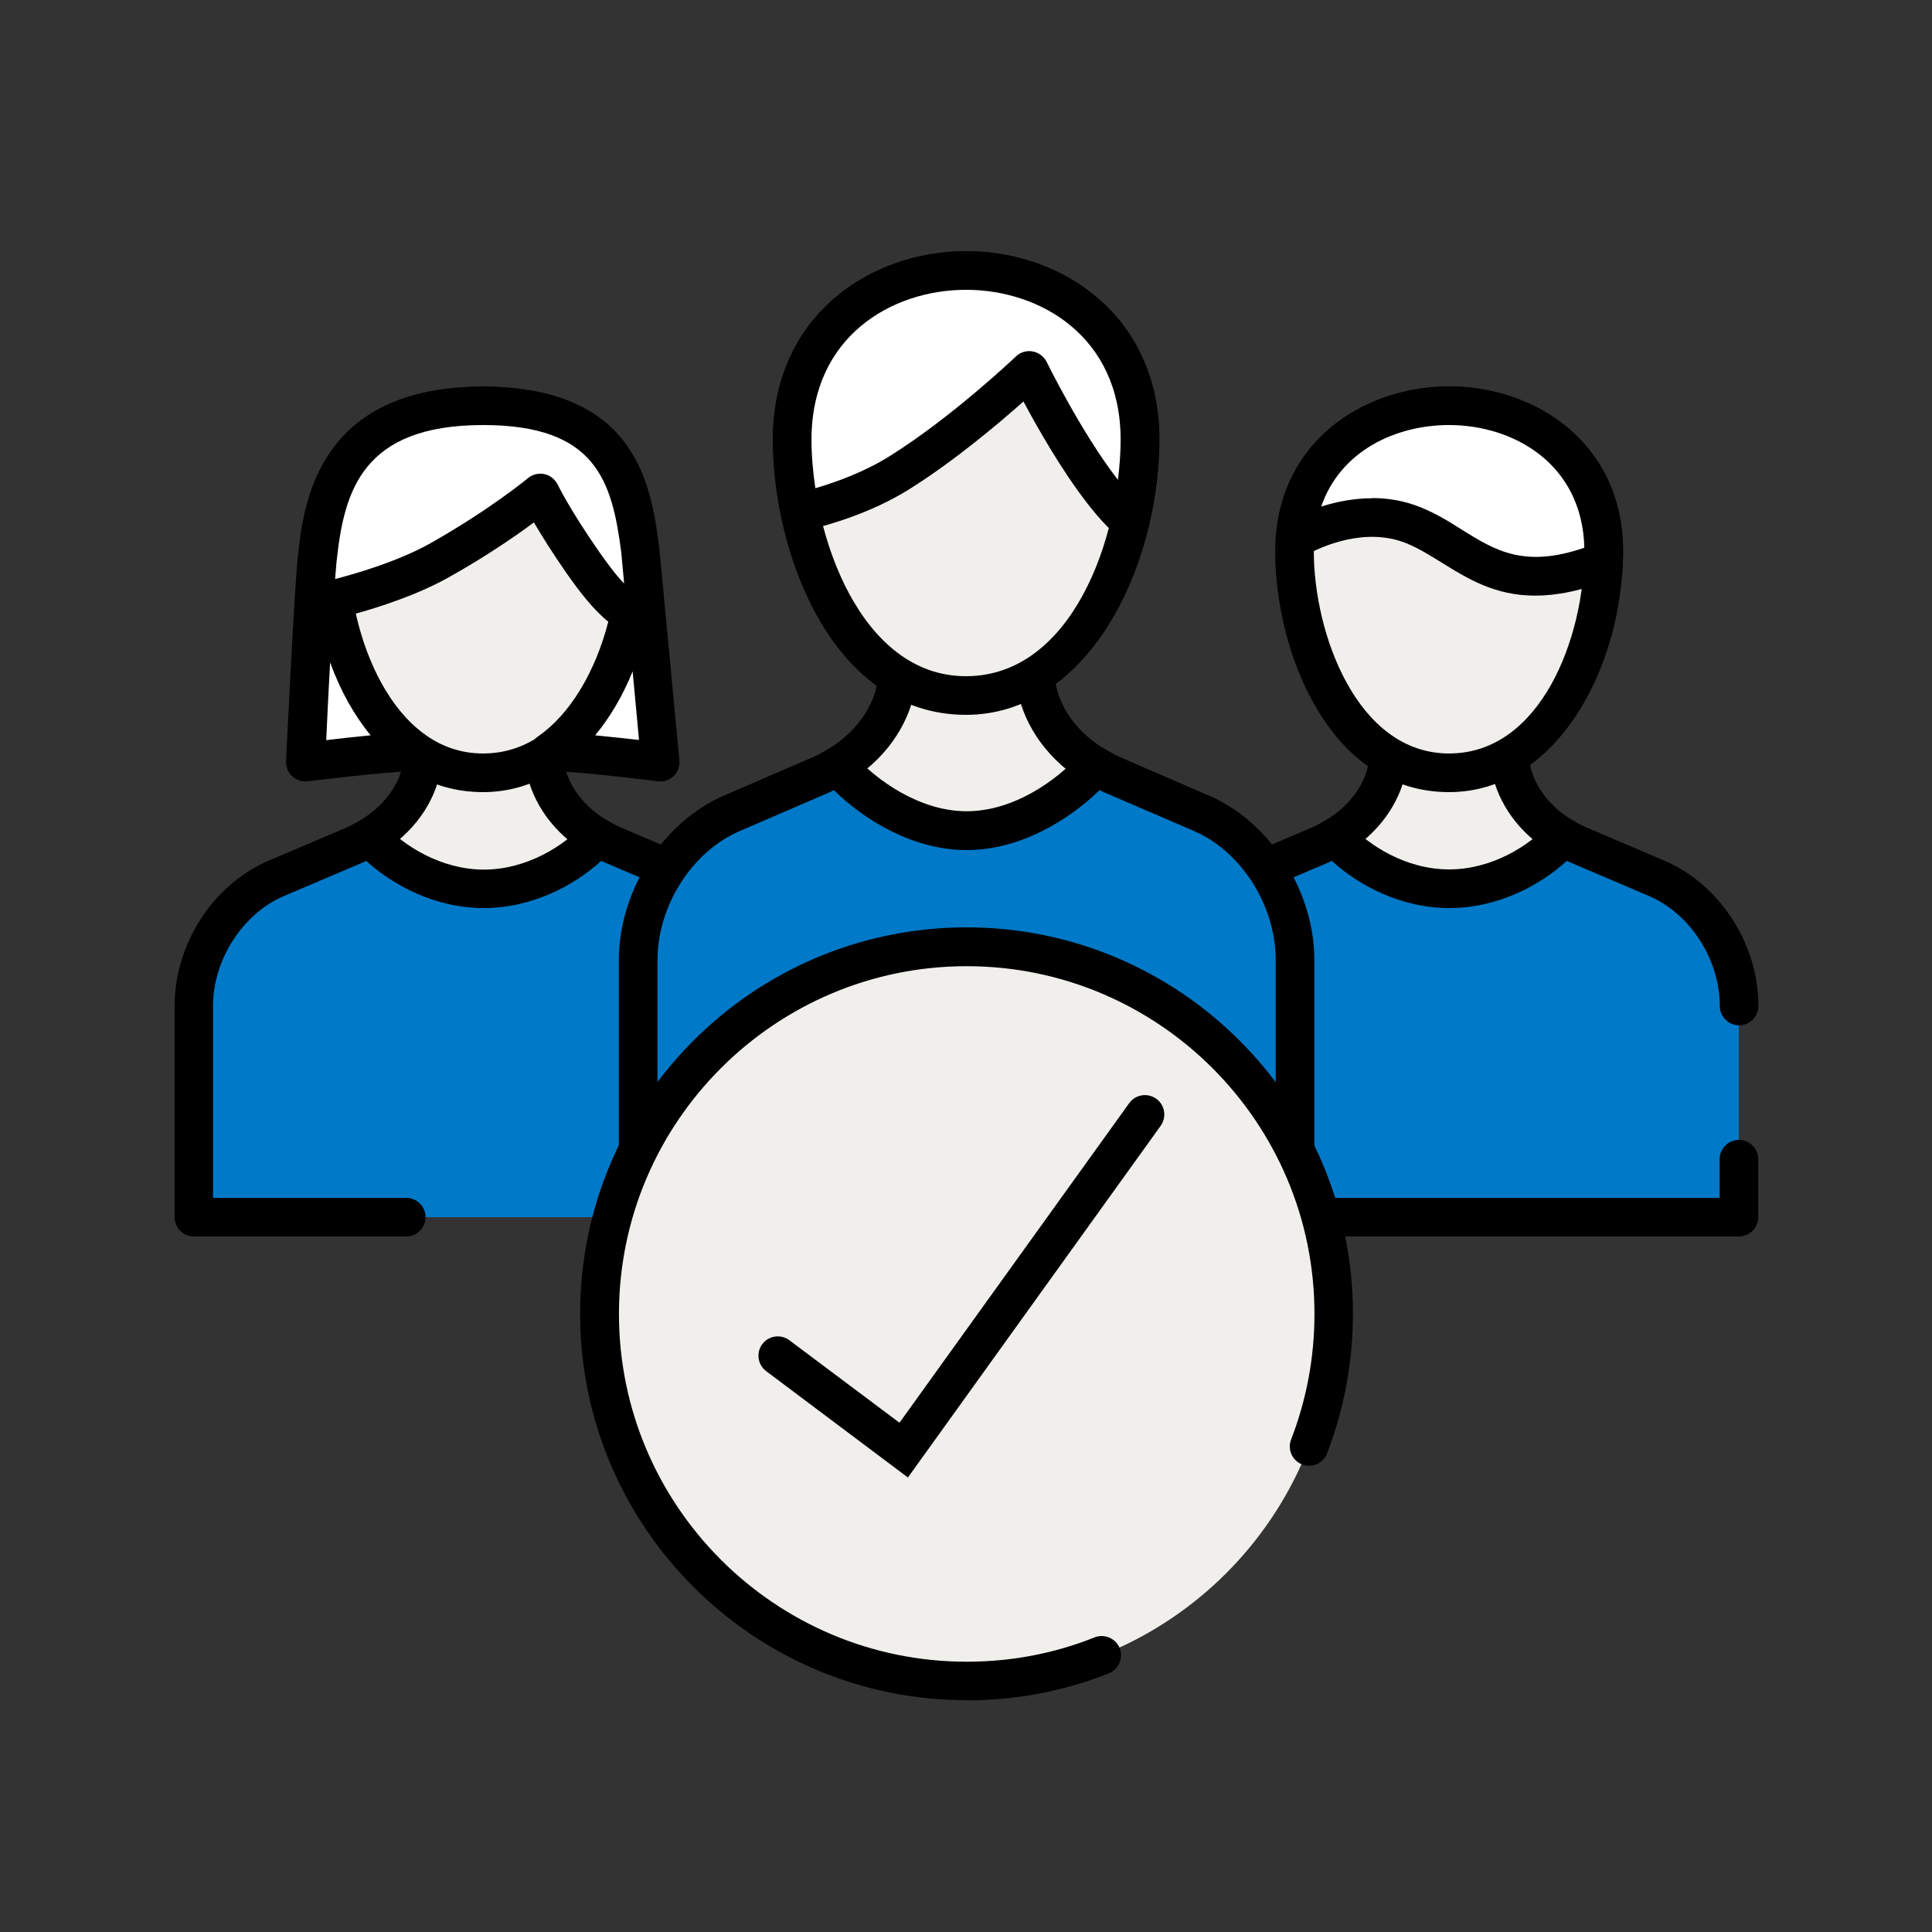 <svg width="60" height="60" viewBox="0 0 60 60" fill="none" xmlns="http://www.w3.org/2000/svg">
<rect x="0" y="0" width="60" height="60" fill="#333333" stroke="none"/>
<path d="M16.92 23.592V22.158H13.128V23.592C13.098 24.3 12.63 25.326 11.484 25.998C12.222 26.814 13.554 30.282 15.024 30.282C16.494 30.282 17.826 26.814 18.564 25.998C17.418 25.326 16.95 24.3 16.92 23.592Z" fill="#F1EFEB"/>
<path d="M15.021 30.882C13.647 30.882 12.615 29.058 11.781 27.594C11.493 27.084 11.217 26.598 11.037 26.4L10.539 25.854L11.175 25.482C12.075 24.954 12.501 24.138 12.525 23.568V21.558H17.511V23.58C17.541 24.15 17.967 24.96 18.861 25.482L19.497 25.854L18.999 26.4C18.819 26.598 18.549 27.078 18.255 27.594C17.421 29.058 16.389 30.882 15.015 30.882H15.021ZM12.327 26.142C12.477 26.388 12.645 26.676 12.825 27C13.359 27.936 14.349 29.682 15.021 29.682C15.693 29.682 16.689 27.936 17.217 27C17.403 26.676 17.565 26.388 17.715 26.142C16.737 25.356 16.341 24.33 16.311 23.616V23.592V22.758H13.719V23.592C13.689 24.33 13.293 25.356 12.315 26.142H12.327Z" fill="black"/>
<path d="M20.639 37.8H24.023V31.242C24.023 29.586 22.961 27.906 21.443 27.27L19.001 26.232C18.845 26.16 18.701 26.082 18.563 26.004C17.825 26.82 16.493 27.606 15.023 27.606C13.553 27.606 12.221 26.82 11.483 26.004C11.345 26.082 11.201 26.166 11.045 26.232L8.603 27.27C7.085 27.906 6.023 29.586 6.023 31.242V37.8H12.623" fill="#0079C8"/>
<path d="M24.022 38.4H20.638C20.308 38.4 20.038 38.13 20.038 37.8C20.038 37.47 20.308 37.2 20.638 37.2H23.422V31.242C23.422 29.796 22.492 28.362 21.214 27.822L18.766 26.778C18.736 26.766 18.7 26.748 18.67 26.736C17.842 27.492 16.534 28.2 15.022 28.2C13.51 28.2 12.208 27.492 11.374 26.736C11.344 26.748 11.314 26.76 11.284 26.778L8.83 27.822C7.546 28.362 6.616 29.796 6.616 31.242V37.2H12.616C12.946 37.2 13.216 37.47 13.216 37.8C13.216 38.13 12.946 38.4 12.616 38.4H6.022C5.692 38.4 5.422 38.13 5.422 37.8V31.242C5.422 29.304 6.634 27.444 8.368 26.718L10.81 25.68C10.936 25.62 11.062 25.554 11.182 25.488C11.428 25.344 11.74 25.392 11.932 25.602C12.52 26.25 13.684 27.006 15.028 27.006C16.372 27.006 17.536 26.25 18.124 25.602C18.316 25.392 18.628 25.344 18.874 25.488C18.994 25.56 19.114 25.626 19.252 25.686L21.688 26.724C23.422 27.45 24.634 29.31 24.634 31.248V37.806C24.634 38.136 24.364 38.406 24.034 38.406L24.022 38.4Z" fill="black"/>
<path d="M19.779 17.13C19.779 20.148 18.105 24 15.003 24C11.901 24 10.227 20.154 10.227 17.13C10.227 14.106 12.621 12.6 15.003 12.6C17.385 12.6 19.779 14.112 19.779 17.13Z" fill="#F1EFEB"/>
<path d="M15.001 24.6C11.293 24.6 9.625 20.232 9.625 17.13C9.625 13.758 12.325 12 15.001 12C17.677 12 20.377 13.764 20.377 17.13C20.377 20.724 18.325 24.6 15.001 24.6ZM15.001 13.2C12.991 13.2 10.825 14.43 10.825 17.13C10.825 19.656 12.151 23.4 15.001 23.4C17.851 23.4 19.177 19.758 19.177 17.13C19.177 14.502 17.011 13.2 15.001 13.2Z" fill="black"/>
<path d="M10.622 19.788C10.4 19.14 10.286 18.63 10.286 18.63C10.286 18.63 12.242 18.198 13.676 17.388C15.59 16.308 16.784 15.312 16.784 15.312C16.784 15.312 17.18 16.14 18.128 17.496C18.56 18.114 19.028 18.72 19.574 19.05C19.208 20.766 18.362 22.446 17.084 23.346C18.278 23.382 20.516 23.676 20.516 23.676L19.898 17.106C19.616 14.94 19.112 12.612 15.008 12.612C10.682 12.612 10.1 15.264 9.866 17.304C9.752 18.306 9.5 23.676 9.5 23.676C9.5 23.676 11.72 23.388 12.914 23.346C11.81 22.584 11.048 21.246 10.622 19.8V19.788Z" fill="white"/>
<path d="M20.511 24.264C20.511 24.264 20.457 24.264 20.433 24.264C20.409 24.264 18.207 23.976 17.055 23.94C16.797 23.934 16.575 23.76 16.497 23.514C16.425 23.268 16.515 22.998 16.731 22.854C17.697 22.182 18.489 20.874 18.891 19.308C18.411 18.918 18.003 18.378 17.625 17.844C17.151 17.166 16.809 16.614 16.581 16.224C16.041 16.626 15.135 17.256 13.959 17.916C12.951 18.486 11.727 18.87 11.007 19.068C11.055 19.224 11.109 19.404 11.175 19.602C11.175 19.608 11.175 19.62 11.181 19.626C11.607 21.078 12.339 22.224 13.239 22.848C13.449 22.998 13.545 23.262 13.473 23.508C13.401 23.754 13.179 23.928 12.921 23.94C11.763 23.982 9.585 24.264 9.561 24.264C9.387 24.288 9.207 24.228 9.075 24.108C8.943 23.988 8.877 23.814 8.883 23.64C8.895 23.418 9.141 18.24 9.255 17.232C9.429 15.666 9.849 12.006 14.991 12.006C19.821 12.006 20.229 15.144 20.475 17.022L21.099 23.616C21.117 23.796 21.051 23.976 20.919 24.102C20.805 24.21 20.655 24.27 20.505 24.27L20.511 24.264ZM10.251 20.586C10.203 21.492 10.155 22.392 10.131 22.986C10.515 22.938 11.007 22.884 11.511 22.836C11.001 22.218 10.575 21.456 10.257 20.586H10.251ZM18.483 22.836C18.975 22.884 19.461 22.938 19.845 22.98L19.647 20.85C19.341 21.606 18.945 22.278 18.483 22.836ZM16.779 14.712C16.821 14.712 16.863 14.712 16.905 14.724C17.085 14.76 17.235 14.886 17.319 15.048C17.319 15.054 17.715 15.858 18.615 17.148C18.861 17.496 19.113 17.844 19.383 18.12L19.293 17.148C19.005 14.922 18.501 13.2 15.003 13.2C11.247 13.2 10.695 15.258 10.461 17.364C10.443 17.496 10.431 17.712 10.407 17.982C10.965 17.838 12.333 17.454 13.377 16.866C15.213 15.828 16.383 14.862 16.395 14.85C16.503 14.76 16.641 14.712 16.779 14.712Z" fill="black"/>
<path d="M46.897 23.592V22.158H43.105V23.592C43.075 24.3 42.607 25.326 41.461 25.998C42.199 26.814 43.531 30.282 45.001 30.282C46.471 30.282 47.803 26.814 48.541 25.998C47.395 25.326 46.927 24.3 46.897 23.592Z" fill="#F1EFEB"/>
<path d="M44.999 30.882C43.625 30.882 42.587 29.058 41.759 27.588C41.471 27.078 41.195 26.592 41.015 26.4L40.523 25.854L41.159 25.482C42.059 24.954 42.485 24.138 42.509 23.568V21.558H47.501V23.58C47.531 24.15 47.957 24.96 48.851 25.482L49.487 25.854L48.995 26.4C48.815 26.598 48.545 27.078 48.251 27.588C47.417 29.052 46.385 30.882 45.011 30.882H44.999ZM42.305 26.142C42.455 26.388 42.623 26.676 42.803 26.994C43.337 27.93 44.327 29.676 44.999 29.676C45.671 29.676 46.667 27.93 47.195 26.994C47.381 26.67 47.543 26.382 47.693 26.142C46.715 25.356 46.319 24.33 46.295 23.616V23.592V22.758H43.703V23.592C43.673 24.324 43.277 25.356 42.299 26.142H42.305Z" fill="black"/>
<path d="M54 31.242C54 29.586 52.938 27.906 51.42 27.27L48.978 26.232C48.822 26.16 48.678 26.082 48.54 26.004C47.802 26.82 46.47 27.606 45 27.606C43.53 27.606 42.198 26.82 41.46 26.004C41.322 26.082 41.178 26.166 41.022 26.232L38.58 27.27C37.062 27.906 36 29.586 36 31.242V37.8H54V36" fill="#0079C8"/>
<path d="M53.998 38.4H35.998C35.668 38.4 35.398 38.13 35.398 37.8V31.242C35.398 29.304 36.61 27.444 38.344 26.718L40.786 25.68C40.918 25.62 41.038 25.554 41.158 25.482C41.404 25.338 41.716 25.386 41.908 25.596C42.496 26.244 43.654 27 45.004 27C46.354 27 47.512 26.244 48.1 25.596C48.292 25.386 48.604 25.338 48.85 25.482C48.97 25.554 49.09 25.62 49.228 25.68L51.664 26.718C53.398 27.444 54.61 29.304 54.61 31.242C54.61 31.572 54.34 31.842 54.01 31.842C53.68 31.842 53.41 31.572 53.41 31.242C53.41 29.796 52.48 28.362 51.202 27.822L48.754 26.778C48.724 26.766 48.688 26.748 48.658 26.736C47.83 27.492 46.522 28.2 45.01 28.2C43.498 28.2 42.19 27.492 41.362 26.736C41.332 26.748 41.302 26.76 41.272 26.778L38.818 27.822C37.534 28.362 36.604 29.796 36.604 31.242V37.2H53.404V36C53.404 35.67 53.674 35.4 54.004 35.4C54.334 35.4 54.604 35.67 54.604 36V37.8C54.604 38.13 54.334 38.4 54.004 38.4H53.998Z" fill="black"/>
<path d="M32.162 21.03V19.38H27.866V21.03C27.83 21.84 27.302 23.022 26 23.796C26.834 24.732 28.346 28.722 30.008 28.722C31.67 28.722 33.182 24.732 34.016 23.796C32.714 23.022 32.186 21.84 32.15 21.03H32.162Z" fill="#F1EFEB"/>
<path d="M30.014 29.316C28.502 29.316 27.338 27.24 26.408 25.578C26.078 24.984 25.766 24.426 25.556 24.192L25.07 23.652L25.694 23.28C26.81 22.614 27.236 21.642 27.266 21.006V18.786H32.762V21.018C32.792 21.654 33.224 22.62 34.334 23.28L34.958 23.652L34.472 24.192C34.262 24.426 33.95 24.984 33.62 25.578C32.69 27.246 31.526 29.316 30.014 29.316ZM26.846 23.94C27.032 24.234 27.23 24.588 27.452 24.99C28.106 26.16 29.204 28.116 30.008 28.116C30.812 28.116 31.91 26.16 32.564 24.99C32.792 24.588 32.99 24.228 33.176 23.94C32.042 23.046 31.592 21.87 31.556 21.054V21.03V19.98H28.46V21.03C28.424 21.864 27.974 23.052 26.84 23.94H26.846Z" fill="black"/>
<path d="M37.298 25.254L34.526 24.06C34.346 23.982 34.184 23.892 34.028 23.796C33.194 24.732 31.682 25.8 30.02 25.8C28.358 25.8 26.846 24.732 26.012 23.796C25.856 23.892 25.694 23.982 25.514 24.06L22.742 25.254C21.02 25.986 19.82 27.912 19.82 29.82V37.806H40.22V29.82C40.22 27.912 39.02 25.986 37.298 25.254Z" fill="#0079C8"/>
<path d="M40.219 38.4H19.819C19.489 38.4 19.219 38.13 19.219 37.8V29.814C19.219 27.66 20.599 25.506 22.507 24.696L25.273 23.502C25.423 23.436 25.567 23.358 25.699 23.274C25.945 23.13 26.263 23.172 26.455 23.388C27.235 24.258 28.579 25.194 30.019 25.194C31.459 25.194 32.803 24.264 33.583 23.388C33.775 23.172 34.093 23.124 34.339 23.274C34.477 23.358 34.615 23.436 34.771 23.508L37.531 24.702C39.433 25.512 40.819 27.66 40.819 29.814V37.8C40.819 38.13 40.549 38.4 40.219 38.4ZM20.419 37.2H39.619V29.814C39.619 28.122 38.545 26.43 37.063 25.8L34.291 24.606C34.243 24.582 34.195 24.564 34.147 24.54C33.163 25.494 31.657 26.4 30.019 26.4C28.381 26.4 26.875 25.494 25.897 24.54C25.849 24.564 25.807 24.582 25.759 24.606L22.981 25.806C21.499 26.436 20.419 28.122 20.419 29.82V37.206V37.2Z" fill="black"/>
<path d="M41.417 40.8C41.417 34.504 36.313 29.4 30.017 29.4C23.721 29.4 18.617 34.504 18.617 40.8C18.617 47.096 23.721 52.2 30.017 52.2C36.313 52.2 41.417 47.096 41.417 40.8Z" fill="#F1EFEB"/>
<path d="M30.016 52.8C23.398 52.8 18.016 47.418 18.016 40.8C18.016 34.182 23.398 28.8 30.016 28.8C36.634 28.8 42.016 34.182 42.016 40.8C42.016 42.294 41.746 43.752 41.212 45.138C41.092 45.45 40.744 45.6 40.438 45.48C40.132 45.36 39.976 45.012 40.096 44.706C40.576 43.464 40.822 42.15 40.822 40.806C40.822 34.848 35.974 30.006 30.022 30.006C24.07 30.006 19.222 34.848 19.222 40.806C19.222 46.764 24.07 51.606 30.022 51.606C31.396 51.606 32.734 51.354 33.994 50.85C34.3 50.73 34.648 50.88 34.774 51.186C34.894 51.492 34.744 51.84 34.438 51.966C33.034 52.524 31.546 52.806 30.022 52.806L30.016 52.8Z" fill="black"/>
<path d="M28.192 45.882L23.794 42.582C23.53 42.384 23.476 42.006 23.674 41.742C23.872 41.478 24.25 41.424 24.514 41.622L27.934 44.184L35.068 34.26C35.26 33.99 35.638 33.93 35.908 34.122C36.178 34.314 36.238 34.692 36.046 34.962L28.198 45.882H28.192Z" fill="black"/>
<path d="M49.803 17.13C49.803 20.148 48.117 24 45.003 24C41.889 24 40.203 20.154 40.203 17.13C40.203 14.106 42.615 12.6 45.003 12.6C47.391 12.6 49.803 14.112 49.803 17.13Z" fill="#F1EFEB"/>
<path d="M45.002 24.6C41.276 24.6 39.602 20.232 39.602 17.13C39.602 13.758 42.32 12 45.002 12C47.684 12 50.402 13.764 50.402 17.13C50.402 20.724 48.338 24.6 45.002 24.6ZM45.002 13.2C42.98 13.2 40.802 14.43 40.802 17.13C40.802 19.656 42.134 23.4 45.002 23.4C47.87 23.4 49.202 19.758 49.202 17.13C49.202 14.502 47.024 13.2 45.002 13.2Z" fill="black"/>
<path d="M45.001 12.6C42.721 12.6 40.429 13.98 40.219 16.728C40.795 16.41 42.367 15.696 43.891 16.314C45.601 17.004 46.567 18.714 49.789 17.43C49.789 17.328 49.801 17.232 49.801 17.13C49.801 14.112 47.389 12.6 45.001 12.6Z" fill="white"/>
<path d="M47.679 18.498C46.419 18.498 45.567 17.964 44.781 17.478C44.409 17.244 44.055 17.028 43.677 16.872C42.399 16.356 41.043 16.968 40.521 17.256L39.633 17.778V16.686C39.873 13.47 42.591 12 45.009 12C47.691 12 50.409 13.764 50.409 17.13C50.409 17.208 50.409 17.286 50.403 17.364L50.385 17.844L50.019 17.988C49.101 18.354 48.333 18.498 47.679 18.498ZM42.609 15.468C43.095 15.468 43.611 15.546 44.121 15.756C44.601 15.948 45.015 16.206 45.411 16.458C46.437 17.094 47.331 17.652 49.203 17.01C49.137 14.394 46.995 13.2 45.003 13.2C43.353 13.2 41.631 13.992 41.031 15.732C41.487 15.588 42.027 15.474 42.609 15.474V15.468Z" fill="black"/>
<path d="M35.402 13.65C35.402 17.148 33.506 21.6 30.002 21.6C26.498 21.6 24.602 17.142 24.602 13.65C24.602 10.158 27.314 8.4 30.002 8.4C32.69 8.4 35.402 10.152 35.402 13.65Z" fill="#F1EFEB"/>
<path d="M30 22.2C25.86 22.2 24 17.202 24 13.65C24 9.81 27.018 7.8 30 7.8C32.982 7.8 36 9.81 36 13.65C36 17.76 33.708 22.2 30 22.2ZM30 9C27.69 9 25.2 10.452 25.2 13.65C25.2 16.614 26.724 21 30 21C33.276 21 34.8 16.728 34.8 13.65C34.8 10.572 32.31 9 30 9Z" fill="black"/>
<path d="M30.002 8.4C27.314 8.4 24.602 10.152 24.602 13.65C24.602 14.376 24.686 15.144 24.842 15.906C25.574 15.732 26.828 15.372 27.932 14.682C29.96 13.416 31.958 11.502 31.958 11.502C31.958 11.502 33.044 13.728 34.226 15.252C34.568 15.696 34.862 15.99 35.09 16.188C35.294 15.336 35.402 14.466 35.402 13.65C35.402 10.152 32.69 8.4 30.002 8.4Z" fill="white"/>
<path d="M35.09 16.788C34.946 16.788 34.808 16.74 34.694 16.638C34.382 16.368 34.07 16.026 33.752 15.612C32.954 14.58 32.21 13.266 31.784 12.468C31.028 13.14 29.654 14.304 28.25 15.186C27.11 15.9 25.844 16.284 24.98 16.488C24.824 16.524 24.656 16.494 24.524 16.41C24.386 16.32 24.29 16.182 24.26 16.026C24.092 15.216 24.008 14.412 24.008 13.65C24.008 9.81 27.026 7.8 30.008 7.8C32.99 7.8 36.008 9.81 36.008 13.65C36.008 14.502 35.894 15.432 35.678 16.326C35.63 16.53 35.48 16.692 35.276 16.758C35.216 16.776 35.156 16.788 35.09 16.788ZM30.002 9C27.692 9 25.202 10.452 25.202 13.65C25.202 14.136 25.244 14.646 25.322 15.162C25.976 14.97 26.84 14.658 27.62 14.172C29.57 12.954 31.532 11.088 31.55 11.07C31.688 10.938 31.88 10.878 32.072 10.914C32.258 10.95 32.42 11.07 32.504 11.238C32.516 11.262 33.578 13.428 34.706 14.886C34.706 14.892 34.718 14.898 34.718 14.904C34.772 14.478 34.802 14.052 34.802 13.65C34.802 10.458 32.312 9 30.002 9Z" fill="black"/>
</svg>

